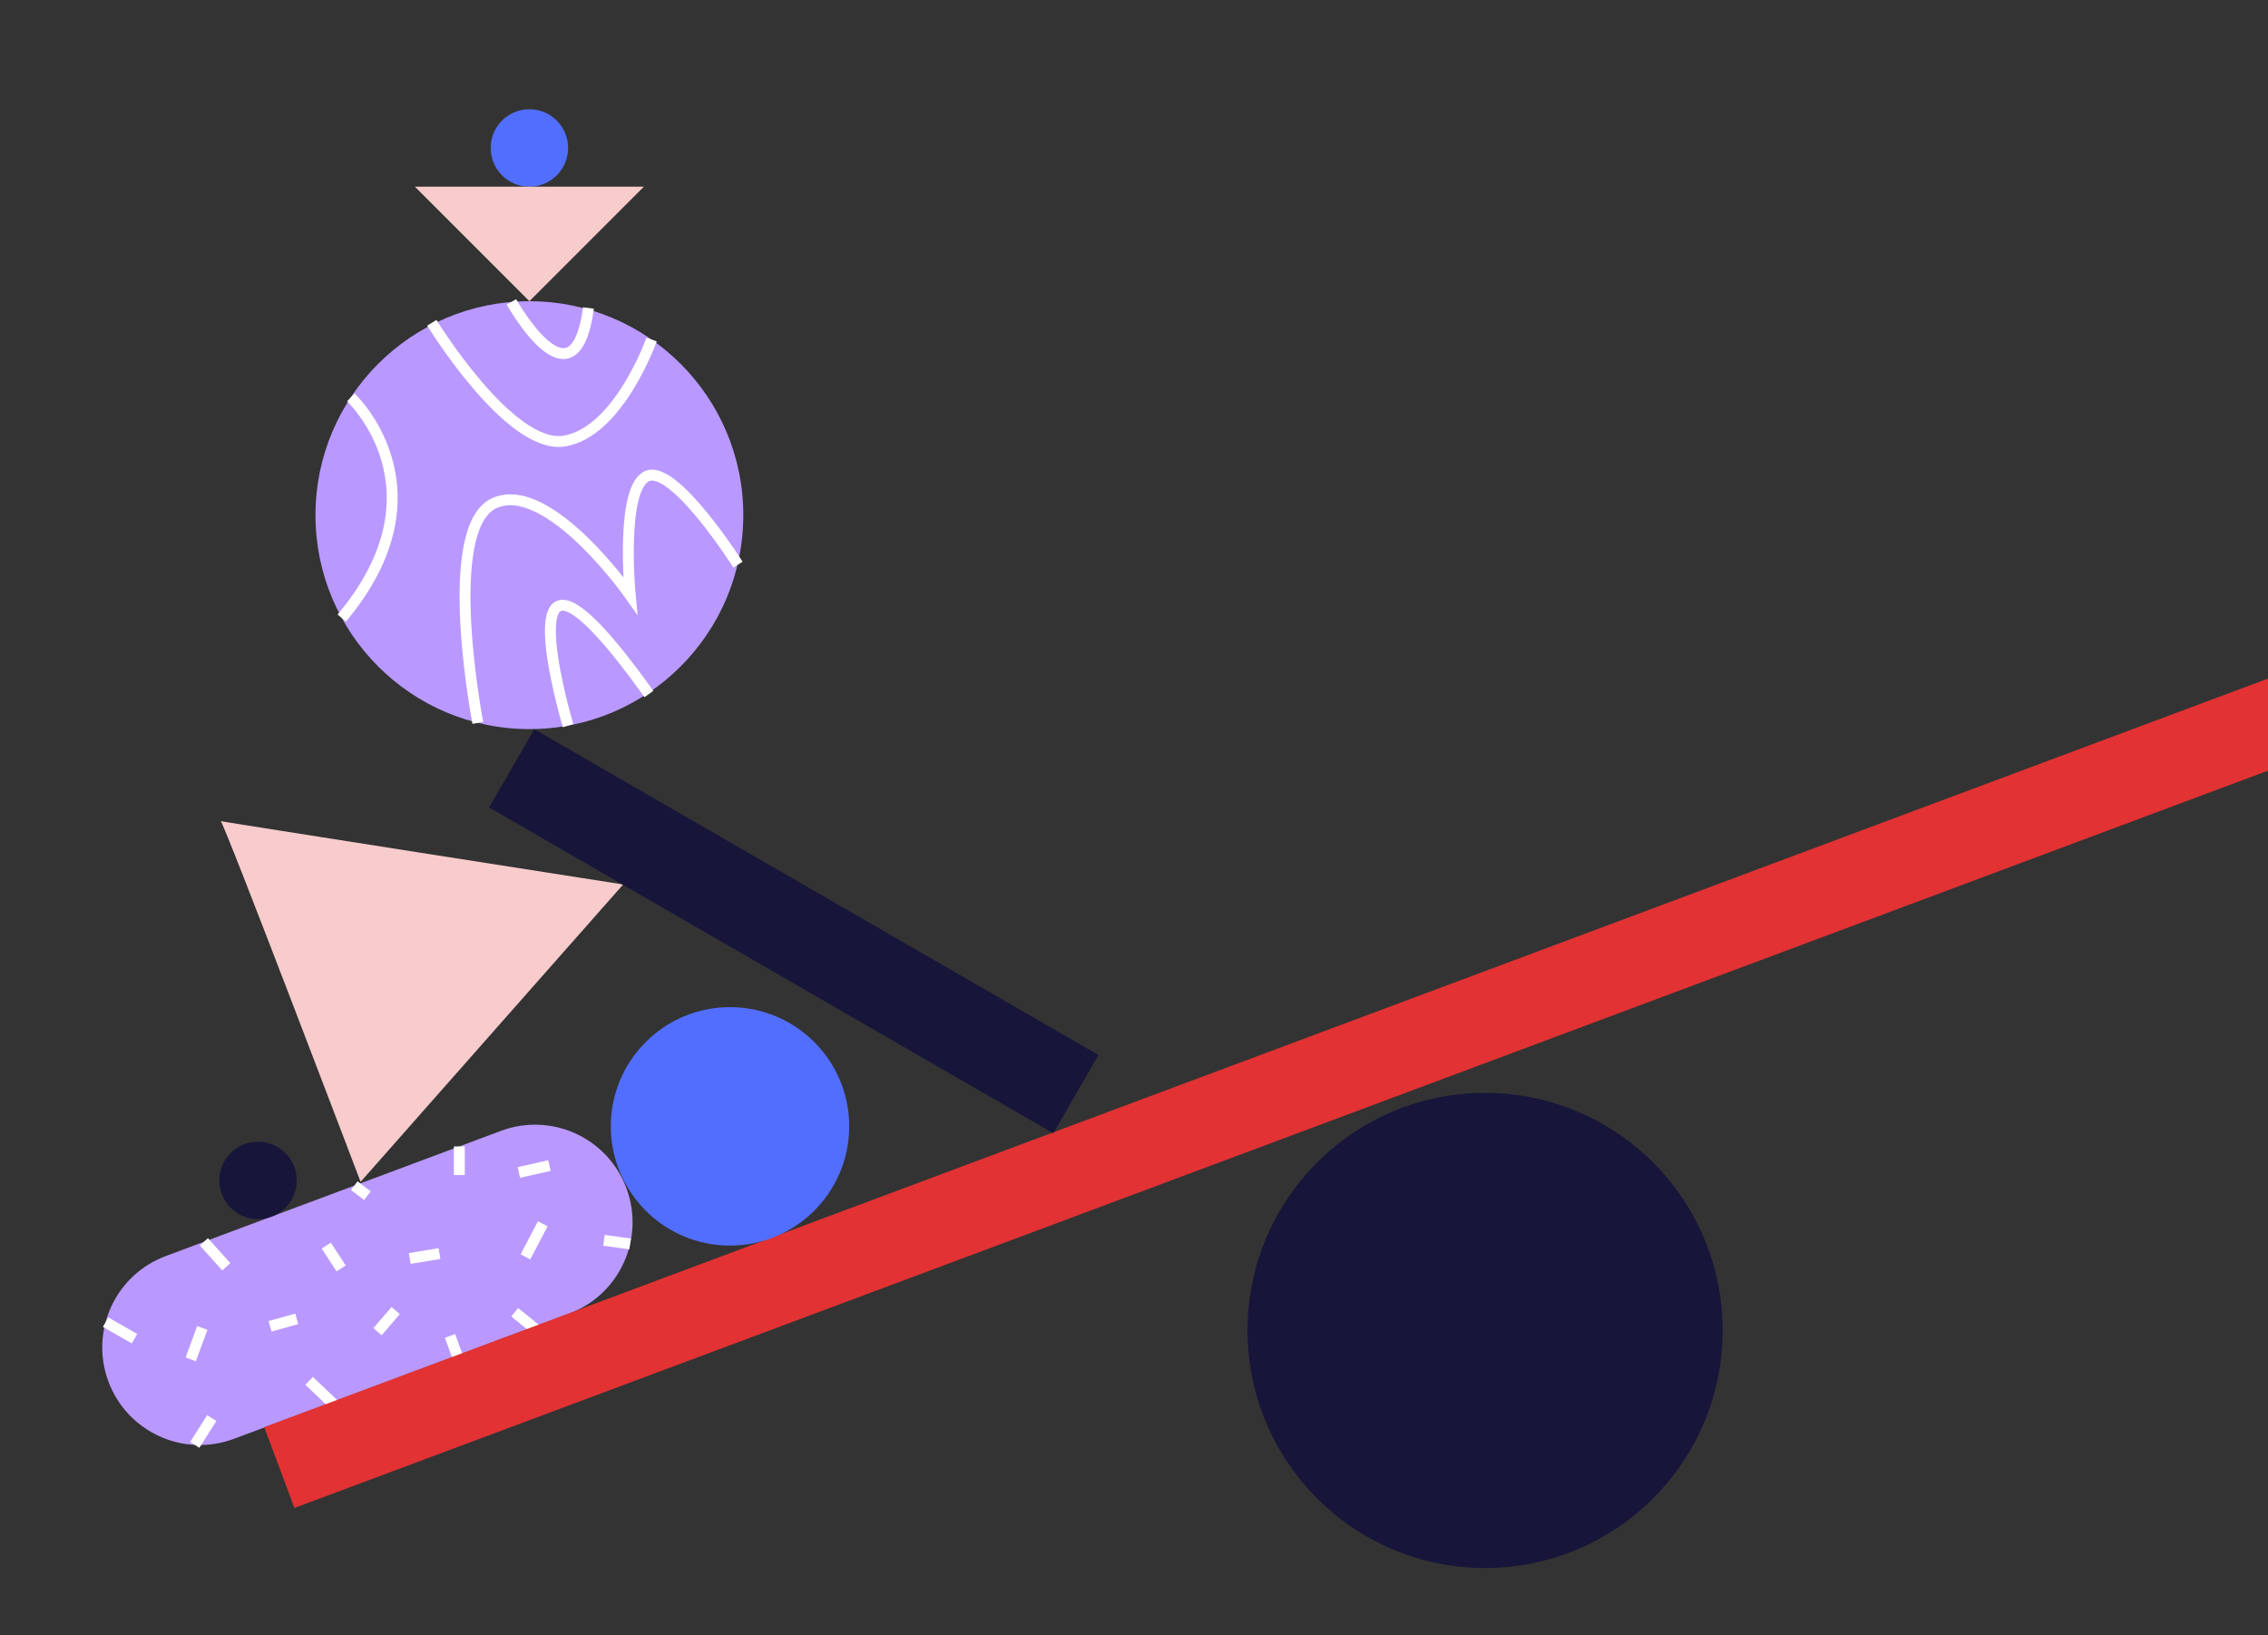 <?xml version="1.0" encoding="utf-8"?>
<!-- Generator: Adobe Illustrator 28.1.0, SVG Export Plug-In . SVG Version: 6.00 Build 0)  -->
<svg version="1.1" id="Layer_1" xmlns="http://www.w3.org/2000/svg" xmlns:xlink="http://www.w3.org/1999/xlink" x="0px" y="0px"
	 viewBox="0 0 832.42 600" style="enable-background:new 0 0 832.42 600;" xml:space="preserve">
<rect x="0" y="0" width="832.42" height="600" fill="#333333" stroke="none"/>
<style type="text/css">
	.st0{fill:#FFFFFF;}
	.st1{fill:#F8CCCC;}
	.st2{fill:#BAC5FF;}
	.st3{fill:none;stroke:#FFFFFF;stroke-width:2;stroke-miterlimit:10;}
	.st4{fill:none;stroke:#FFFFFF;stroke-width:2;stroke-linejoin:round;stroke-miterlimit:10;}
	.st5{fill:none;stroke:#FFFFFF;stroke-linejoin:round;stroke-miterlimit:10;}
	.st6{fill:none;stroke:#FFFFFF;stroke-width:2;stroke-linejoin:bevel;stroke-miterlimit:10;}
	.st7{fill:none;stroke:#FFFFFF;stroke-width:3;stroke-miterlimit:10;}
	.st8{fill:none;stroke:#F8CCCC;stroke-width:26;stroke-miterlimit:10;}
	.st9{fill:#97A8FF;}
	.st10{fill:none;stroke:#BAC5FF;stroke-width:3.5;stroke-linejoin:bevel;stroke-miterlimit:10;}
	.st11{fill:#F7C9D6;}
	.st12{fill:none;stroke:#BAC5FF;stroke-width:3;stroke-miterlimit:10;}
	.st13{fill:none;stroke:#F8CCCC;stroke-width:3;stroke-miterlimit:10;}
	.st14{fill:none;}
	.st15{fill:none;stroke:#BAC5FF;stroke-width:4;stroke-miterlimit:10;}
	.st16{fill:none;stroke:#FFFFFF;stroke-width:6;stroke-miterlimit:10;}
	.st17{fill:none;stroke:#BAC5FF;stroke-width:6;stroke-miterlimit:10;}
	.st18{fill:none;stroke:#F8CCCC;stroke-width:6;stroke-miterlimit:10;}
	.st19{fill:none;stroke:#F8CCCC;stroke-width:10;stroke-miterlimit:10;}
	.st20{fill:#B999FF;}
	.st21{fill:none;stroke:#FFFFFF;stroke-width:4;stroke-miterlimit:10;}
	.st22{fill:#E23233;}
	.st23{fill:#17153A;}
	.st24{fill:#526EFF;}
</style>
<g id="Man_00000164473566882004299970000005122108201013055933_">
	<path class="st20" d="M229.9,436.01L229.9,436.01c6.92,18.52-2.49,39.14-21.01,46.05L85.85,528.02
		c-18.52,6.92-39.14-2.49-46.05-21.01l0,0c-6.92-18.52,2.49-39.14,21.01-46.05l123.05-45.96
		C202.37,408.09,222.99,417.49,229.9,436.01z"/>
	<line class="st21" x1="199.22" y1="449.1" x2="192.85" y2="461.24"/>
	<line class="st21" x1="161.31" y1="460.02" x2="150.39" y2="461.84"/>
	<line class="st21" x1="165.17" y1="490.25" x2="168.59" y2="499.66"/>
	<line class="st21" x1="108.91" y1="483.99" x2="99.12" y2="486.72"/>
	<line class="st21" x1="119.75" y1="457.1" x2="125.21" y2="465.48"/>
	<line class="st21" x1="168.59" y1="420.71" x2="168.59" y2="431.21"/>
	<line class="st21" x1="201.65" y1="427.74" x2="190.43" y2="430.26"/>
	<line class="st21" x1="231.27" y1="456.5" x2="221.67" y2="455.17"/>
	<line class="st21" x1="188.91" y1="481.56" x2="197.71" y2="488.69"/>
	<line class="st21" x1="74.83" y1="455.72" x2="83.05" y2="464.88"/>
	<line class="st21" x1="74.25" y1="487.33" x2="70" y2="498.85"/>
	<line class="st21" x1="113.47" y1="506.74" x2="127.13" y2="519.78"/>
	<line class="st21" x1="77.74" y1="520.39" x2="71.49" y2="530.24"/>
	<line class="st21" x1="38.76" y1="485.2" x2="49.37" y2="491.27"/>
	<line class="st21" x1="130.02" y1="435.11" x2="134.85" y2="438.79"/>
	<line class="st21" x1="145.23" y1="480.96" x2="138.56" y2="488.69"/>
	<circle class="st20" cx="194.3" cy="189.05" r="78.51"/>
	<path class="st21" d="M175.38,265.27c0,0-13.84-71.5,5.98-80.59c19.82-9.09,49.95,33.79,49.95,33.79s-3.77-39.34,6.2-43.75
		c9.97-4.41,33.35,32.49,33.35,32.49"/>
	<path class="st21" d="M158.49,118.46c0,0,28.58,46.65,48.61,43.4s32.05-37.26,32.05-37.26"/>
	<path class="st21" d="M128.75,145.83c0,0,36.3,33.81-3.32,80.97"/>
	<path class="st21" d="M208.5,266.29c0,0-27.19-91.15,29.67-11.6"/>
	<path class="st21" d="M187.71,110.78c0,0,22.98,41.16,28.29,2.25"/>
	<circle class="st14" cx="194.3" cy="189.05" r="78.51"/>
	
		<rect x="464.4" y="-5.5" transform="matrix(-0.35 -0.937 0.937 -0.35 275.753 986.604)" class="st22" width="31.65" height="806.25"/>
	<circle class="st23" cx="545.07" cy="488.24" r="87.18"/>
	<circle class="st24" cx="267.93" cy="413.35" r="43.75"/>
	<circle class="st23" cx="94.7" cy="433.19" r="14.21"/>
	<circle class="st24" cx="194.3" cy="54.3" r="14.21"/>
	<path class="st1" d="M132.35,433.72l96.37-109.14c0,0-148.75-23.25-147.72-23.25S132.35,433.72,132.35,433.72z"/>
	
		<rect x="171.79" y="325.17" transform="matrix(0.866 0.5 -0.5 0.866 209.907 -99.889)" class="st23" width="239.12" height="33.16"/>
	<polygon class="st1" points="236.33,68.5 194.3,110.54 152.26,68.5 	"/>
</g>
</svg>

